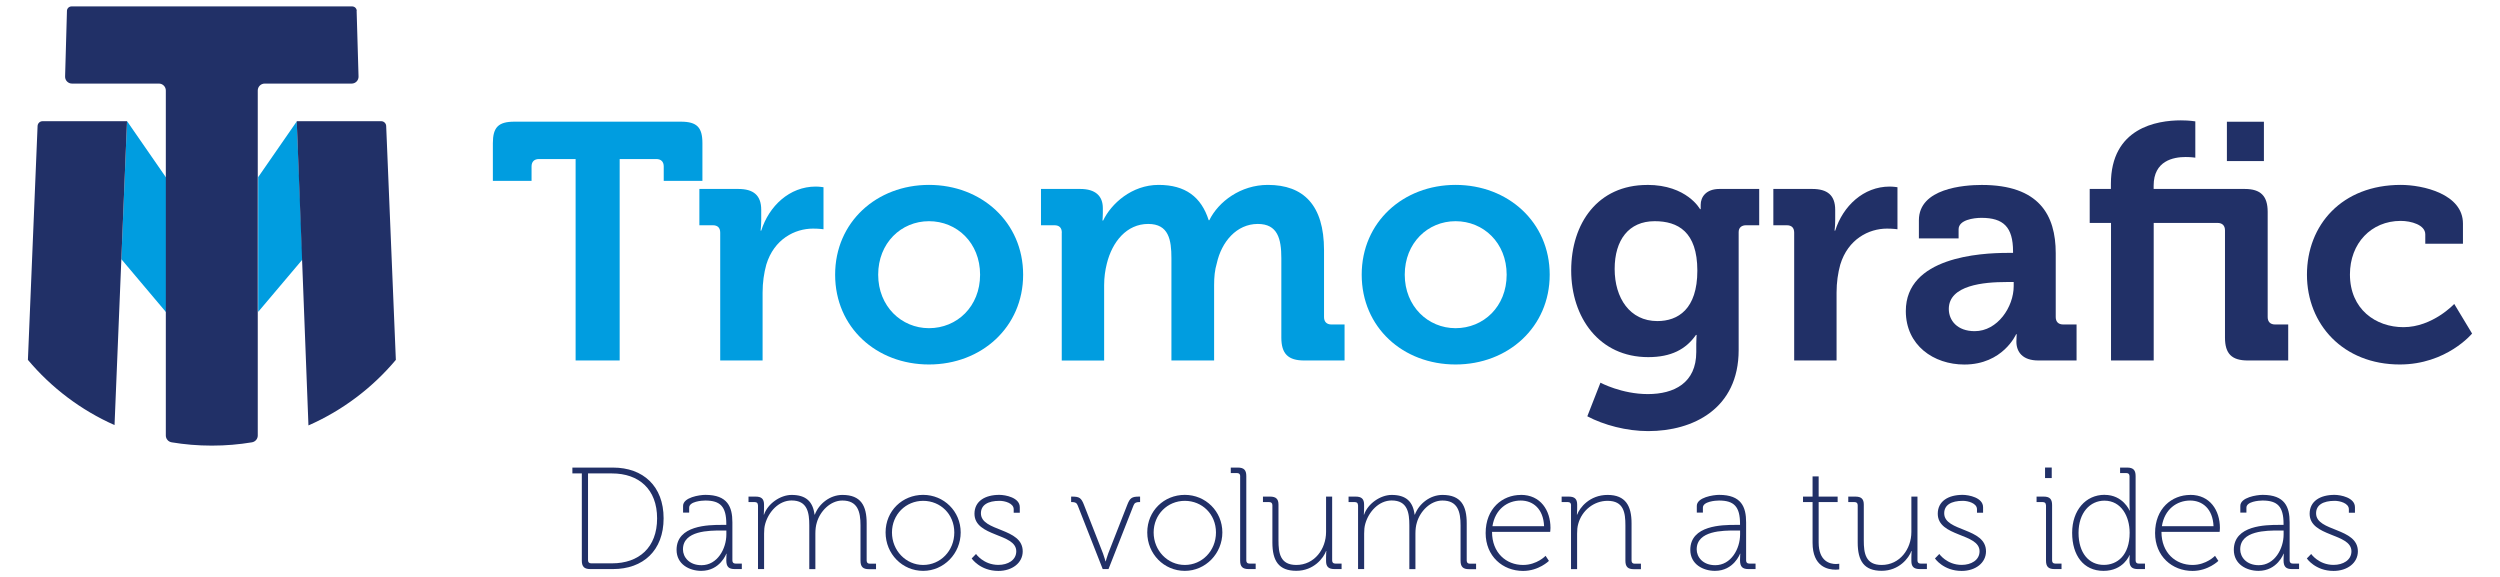 <?xml version="1.0" encoding="UTF-8"?>
<svg xmlns="http://www.w3.org/2000/svg" xmlns:xlink="http://www.w3.org/1999/xlink" width="147.71mm" height="34.11mm" viewBox="0 0 418.72 96.7">
  <defs>
    <style>.cls-1{isolation:isolate;}.cls-2{clip-path:url(#clippath-1);}.cls-3{clip-path:url(#clippath);}.cls-4{mix-blend-mode:multiply;opacity:.14;}.cls-5{fill:none;}.cls-6{fill:#009de0;}.cls-7{fill:#213067;}</style>
    <clipPath id="clippath">
      <path class="cls-5" d="m2426.15,630.04H-208.78s0,743.56,0,743.56c1340.95,232.94,2295.45,76.9,2634.93,0v-743.56Z"></path>
    </clipPath>
    <clipPath id="clippath-1">
      <path class="cls-5" d="m2419.39,625.78H-215.54s0,743.56,0,743.56c1340.95,232.94,2295.45,76.9,2634.93,0v-743.56Z"></path>
    </clipPath>
    <image id="image" width="8256" height="5504"></image>
  </defs>
  <g class="cls-1">
    <g id="CABECERAS_PIE">
      <g class="cls-3">
        <use class="cls-4" transform="translate(-210.47 66.57) scale(.34)" xlink:href="#image"></use>
      </g>
      <g class="cls-2">
        <use class="cls-4" transform="translate(-217.24 62.31) scale(.34)" xlink:href="#image"></use>
      </g>
      <path class="cls-7" d="m97.44,79.29h-1.58v-.97h6.8c5.05,0,8.48,3.11,8.48,8.5s-3.43,8.5-8.48,8.5h-3.81c-1,0-1.41-.41-1.41-1.41v-14.63Zm1.58,15.07h3.47c4.52,0,7.56-2.65,7.56-7.53s-3.04-7.53-7.56-7.53h-4.01v14.53c0,.36.19.53.53.53Z"></path>
      <path class="cls-7" d="m120.84,87.92h.8v-.17c0-2.89-1-3.91-3.52-3.91-.63,0-2.7.17-2.7,1.19v.83h-1.02v-1.12c0-1.43,2.75-1.85,3.74-1.85,3.72,0,4.52,2.02,4.52,4.59v6.39c0,.36.19.53.53.53h1.05v.92h-1.19c-1,0-1.41-.39-1.41-1.48,0-.66.05-1.09.05-1.09h-.05s-1.04,2.87-4.2,2.87c-1.97,0-4.13-1.09-4.13-3.52,0-4.13,5.37-4.18,7.53-4.18Zm-3.35,6.75c2.65,0,4.16-2.75,4.16-5.15v-.66h-.78c-2.07,0-6.49,0-6.49,3.16,0,1.29,1.04,2.65,3.11,2.65Z"></path>
      <path class="cls-7" d="m126.94,84.63c0-.36-.19-.53-.53-.53h-1.05v-.92h1.19c1,0,1.41.41,1.41,1.34v.68c0,.56-.05,1-.05,1h.05c.61-1.82,2.72-3.3,4.62-3.3,2.43,0,3.57,1.14,3.84,3.3h.05c.68-1.82,2.53-3.3,4.62-3.3,3.13,0,4.06,1.85,4.06,4.74v6.25c0,.36.19.53.53.53h1.04v.92h-1.19c-1,0-1.41-.41-1.41-1.41v-5.93c0-2.28-.46-4.16-3.04-4.16-2.02,0-3.74,1.8-4.28,3.69-.17.56-.24,1.17-.24,1.87v5.93h-1.02v-7.34c0-2.09-.29-4.16-2.96-4.16-2.16,0-3.86,1.9-4.42,3.91-.15.51-.19,1.07-.19,1.65v5.93h-1.02v-10.69Z"></path>
      <path class="cls-7" d="m154.61,82.89c3.47,0,6.29,2.75,6.29,6.29s-2.82,6.44-6.29,6.44-6.29-2.82-6.29-6.44,2.82-6.29,6.29-6.29Zm0,11.74c2.89,0,5.22-2.36,5.22-5.44s-2.33-5.3-5.22-5.3-5.22,2.28-5.22,5.3,2.33,5.44,5.22,5.44Z"></path>
      <path class="cls-7" d="m163.45,92.77s1.26,1.85,3.77,1.85c1.56,0,2.99-.78,2.99-2.28,0-3.06-7-2.38-7-6.29,0-2.09,1.75-3.16,4.16-3.16,1.04,0,3.43.46,3.43,2.07v.92h-1.02v-.58c0-1.02-1.51-1.41-2.36-1.41-1.97,0-3.13.7-3.13,2.09,0,3.11,7,2.36,7,6.37,0,1.94-1.77,3.28-4.08,3.28-3.06,0-4.47-2.09-4.47-2.09l.73-.75Z"></path>
      <path class="cls-7" d="m180.51,84.68c-.17-.46-.46-.58-.92-.58h-.19v-.92h.17c1.22,0,1.53.22,1.99,1.41l3.18,8.12c.22.58.41,1.31.41,1.31h.05s.19-.73.41-1.31l3.18-8.12c.46-1.19.78-1.41,1.99-1.41h.17v.92h-.19c-.46,0-.75.12-.92.58l-4.18,10.64h-.97l-4.18-10.64Z"></path>
      <path class="cls-7" d="m198.44,82.89c3.47,0,6.29,2.75,6.29,6.29s-2.82,6.44-6.29,6.44-6.29-2.82-6.29-6.44,2.82-6.29,6.29-6.29Zm0,11.74c2.89,0,5.22-2.36,5.22-5.44s-2.33-5.3-5.22-5.3-5.22,2.28-5.22,5.3,2.33,5.44,5.22,5.44Z"></path>
      <path class="cls-7" d="m207.72,79.77c0-.36-.19-.53-.53-.53h-1.05v-.92h1.19c1,0,1.41.41,1.41,1.41v14.14c0,.36.19.53.53.53h1.04v.92h-1.19c-1,0-1.41-.41-1.41-1.41v-14.14Z"></path>
      <path class="cls-7" d="m213.11,84.63c0-.36-.19-.53-.53-.53h-1.05v-.92h1.19c1,0,1.41.41,1.41,1.34v6c0,2.11.27,4.11,2.99,4.11,3.04,0,4.98-2.67,4.98-5.52v-5.93h1.02v10.69c0,.36.19.53.53.53h1.05v.92h-1.19c-1,0-1.41-.41-1.41-1.34v-.68c0-.56.05-1,.05-1h-.05c-.41,1.14-2.04,3.31-4.98,3.31s-4.01-1.65-4.01-4.74v-6.25Z"></path>
      <path class="cls-7" d="m227.45,84.63c0-.36-.19-.53-.53-.53h-1.05v-.92h1.19c1,0,1.41.41,1.41,1.34v.68c0,.56-.05,1-.05,1h.05c.61-1.82,2.72-3.3,4.62-3.3,2.43,0,3.57,1.14,3.84,3.3h.05c.68-1.82,2.53-3.3,4.62-3.3,3.13,0,4.06,1.85,4.06,4.74v6.25c0,.36.19.53.53.53h1.04v.92h-1.19c-1,0-1.41-.41-1.41-1.41v-5.93c0-2.28-.46-4.16-3.04-4.16-2.02,0-3.74,1.8-4.28,3.69-.17.56-.24,1.17-.24,1.87v5.93h-1.02v-7.34c0-2.09-.29-4.16-2.96-4.16-2.16,0-3.86,1.9-4.42,3.91-.15.51-.19,1.07-.19,1.65v5.93h-1.02v-10.69Z"></path>
      <path class="cls-7" d="m254.73,82.89c3.3,0,4.96,2.6,4.96,5.54,0,.27-.05.66-.05.66h-9.74c0,3.52,2.38,5.54,5.2,5.54,2.33,0,3.77-1.53,3.77-1.53l.56.85s-1.7,1.68-4.33,1.68c-3.43,0-6.27-2.48-6.27-6.34,0-4.11,2.79-6.39,5.9-6.39Zm3.89,5.25c-.12-2.96-1.9-4.3-3.91-4.3-2.24,0-4.3,1.46-4.74,4.3h8.65Z"></path>
      <path class="cls-7" d="m263.14,84.63c0-.36-.19-.53-.53-.53h-1.05v-.92h1.19c1,0,1.41.41,1.41,1.34v.68c0,.56-.05,1-.05,1h.05c.41-1.14,2.07-3.3,5.1-3.3s4.01,1.87,4.01,4.74v6.25c0,.36.19.53.53.53h1.04v.92h-1.19c-1,0-1.41-.41-1.41-1.41v-5.93c0-2.11-.27-4.11-2.99-4.11-2.28,0-4.3,1.6-4.91,3.86-.15.51-.19,1.07-.19,1.65v5.93h-1.02v-10.69Z"></path>
      <path class="cls-7" d="m290.64,87.92h.8v-.17c0-2.89-1-3.91-3.52-3.91-.63,0-2.7.17-2.7,1.19v.83h-1.02v-1.12c0-1.43,2.75-1.85,3.74-1.85,3.72,0,4.52,2.02,4.52,4.59v6.39c0,.36.19.53.53.53h1.05v.92h-1.19c-1,0-1.41-.39-1.41-1.48,0-.66.05-1.09.05-1.09h-.05s-1.04,2.87-4.2,2.87c-1.97,0-4.13-1.09-4.13-3.52,0-4.13,5.37-4.18,7.53-4.18Zm-3.35,6.75c2.65,0,4.16-2.75,4.16-5.15v-.66h-.78c-2.07,0-6.49,0-6.49,3.16,0,1.29,1.04,2.65,3.11,2.65Z"></path>
      <path class="cls-7" d="m303.59,84.1h-1.6v-.92h1.6v-3.38h1.02v3.38h3.18v.92h-3.18v6.75c0,3.21,1.92,3.62,2.89,3.62.34,0,.56-.05.56-.05v.95s-.24.05-.61.05c-1.26,0-3.86-.46-3.86-4.5v-6.83Z"></path>
      <path class="cls-7" d="m311.15,84.63c0-.36-.19-.53-.53-.53h-1.05v-.92h1.19c1,0,1.41.41,1.41,1.34v6c0,2.11.27,4.11,2.99,4.11,3.04,0,4.98-2.67,4.98-5.52v-5.93h1.02v10.69c0,.36.19.53.53.53h1.05v.92h-1.19c-1,0-1.41-.41-1.41-1.34v-.68c0-.56.05-1,.05-1h-.05c-.41,1.14-2.04,3.31-4.98,3.31s-4.01-1.65-4.01-4.74v-6.25Z"></path>
      <path class="cls-7" d="m324.8,92.77s1.26,1.85,3.77,1.85c1.56,0,2.99-.78,2.99-2.28,0-3.06-7-2.38-7-6.29,0-2.09,1.75-3.16,4.16-3.16,1.04,0,3.43.46,3.43,2.07v.92h-1.02v-.58c0-1.02-1.51-1.41-2.36-1.41-1.97,0-3.13.7-3.13,2.09,0,3.11,7,2.36,7,6.37,0,1.94-1.77,3.28-4.08,3.28-3.06,0-4.47-2.09-4.47-2.09l.73-.75Z"></path>
      <path class="cls-7" d="m342.68,84.63c0-.36-.19-.53-.53-.53h-1.04v-.92h1.19c1,0,1.41.41,1.41,1.41v9.28c0,.36.19.53.53.53h1.05v.92h-1.19c-1,0-1.41-.41-1.41-1.41v-9.28Zm-.15-6.32h1.12v1.77h-1.12v-1.77Z"></path>
      <path class="cls-7" d="m352.52,82.89c3.06,0,4.16,2.62,4.16,2.62h.05s-.05-.44-.05-1v-4.74c0-.36-.19-.53-.53-.53h-1.05v-.92h1.19c1,0,1.41.41,1.41,1.41v14.14c0,.36.19.53.53.53h1.04v.92h-1.19c-1,0-1.41-.41-1.41-1.41,0-.56.05-.92.05-.92h-.05s-1,2.63-4.35,2.63-5.25-2.6-5.25-6.37,2.26-6.37,5.44-6.37Zm4.18,6.34c0-2.7-1.38-5.37-4.23-5.37-2.38,0-4.33,1.99-4.33,5.39s1.75,5.37,4.23,5.37c2.24,0,4.33-1.58,4.33-5.39Z"></path>
      <path class="cls-7" d="m366.86,82.89c3.3,0,4.96,2.6,4.96,5.54,0,.27-.05.66-.05.66h-9.74c0,3.52,2.38,5.54,5.2,5.54,2.33,0,3.77-1.53,3.77-1.53l.56.85s-1.7,1.68-4.33,1.68c-3.43,0-6.27-2.48-6.27-6.34,0-4.11,2.79-6.39,5.9-6.39Zm3.89,5.25c-.12-2.96-1.9-4.3-3.91-4.3-2.24,0-4.3,1.46-4.74,4.3h8.65Z"></path>
      <path class="cls-7" d="m381.68,87.92h.8v-.17c0-2.89-1-3.91-3.52-3.91-.63,0-2.7.17-2.7,1.19v.83h-1.02v-1.12c0-1.43,2.75-1.85,3.74-1.85,3.72,0,4.52,2.02,4.52,4.59v6.39c0,.36.19.53.53.53h1.05v.92h-1.19c-1,0-1.41-.39-1.41-1.48,0-.66.05-1.09.05-1.09h-.05s-1.04,2.87-4.2,2.87c-1.97,0-4.13-1.09-4.13-3.52,0-4.13,5.37-4.18,7.53-4.18Zm-3.35,6.75c2.65,0,4.16-2.75,4.16-5.15v-.66h-.78c-2.07,0-6.49,0-6.49,3.16,0,1.29,1.04,2.65,3.11,2.65Z"></path>
      <path class="cls-7" d="m387.09,92.77s1.26,1.85,3.77,1.85c1.56,0,2.99-.78,2.99-2.28,0-3.06-7-2.38-7-6.29,0-2.09,1.75-3.16,4.16-3.16,1.04,0,3.43.46,3.43,2.07v.92h-1.02v-.58c0-1.02-1.51-1.41-2.36-1.41-1.97,0-3.13.7-3.13,2.09,0,3.11,7,2.36,7,6.37,0,1.94-1.77,3.28-4.08,3.28-3.06,0-4.47-2.09-4.47-2.09l.73-.75Z"></path>
      <path class="cls-6" d="m96.4,26.64h-6.14c-.79,0-1.24.45-1.24,1.24v2.42h-6.48v-6.31c0-2.65.9-3.61,3.61-3.61h27.88c2.7,0,3.61.96,3.61,3.61v6.31h-6.48v-2.42c0-.79-.45-1.24-1.24-1.24h-6.14v33.74h-7.38V26.64Z"></path>
      <path class="cls-6" d="m120.62,38.97c0-.84-.45-1.24-1.24-1.24h-2.25v-6.08h6.53c2.53,0,3.83,1.07,3.83,3.49v1.69c0,1.07-.11,1.8-.11,1.8h.11c1.3-4.11,4.73-7.38,9.13-7.38.62,0,1.3.11,1.3.11v7.04s-.73-.11-1.75-.11c-3.04,0-6.53,1.75-7.83,6.03-.39,1.41-.62,2.99-.62,4.68v11.38h-7.1v-21.4Z"></path>
      <path class="cls-6" d="m155.59,30.97c8.79,0,15.77,6.25,15.77,15.04s-6.98,15.04-15.77,15.04-15.72-6.2-15.72-15.04,6.98-15.04,15.72-15.04Zm0,24c4.68,0,8.56-3.61,8.56-8.96s-3.89-8.96-8.56-8.96-8.51,3.66-8.51,8.96,3.89,8.96,8.51,8.96Z"></path>
      <path class="cls-6" d="m177.84,38.97c0-.84-.45-1.24-1.24-1.24h-2.25v-6.08h6.59c2.53,0,3.77,1.18,3.77,3.21v.84c0,.62-.06,1.24-.06,1.24h.11c1.35-2.82,4.79-5.97,9.29-5.97s7.15,2.03,8.39,5.91h.11c1.52-3.1,5.24-5.91,9.8-5.91,5.97,0,9.41,3.38,9.41,10.93v11.21c0,.79.45,1.24,1.24,1.24h2.2v6.03h-6.76c-2.7,0-3.83-1.13-3.83-3.83v-13.29c0-3.27-.62-5.75-3.94-5.75-3.55,0-6.08,2.99-6.87,6.59-.34,1.13-.45,2.31-.45,3.66v12.62h-7.15v-17.12c0-3.1-.45-5.75-3.89-5.75-3.61,0-6.03,2.99-6.93,6.65-.28,1.13-.45,2.31-.45,3.61v12.62h-7.1v-21.4Z"></path>
      <path class="cls-6" d="m243.79,30.97c8.79,0,15.77,6.25,15.77,15.04s-6.98,15.04-15.77,15.04-15.72-6.2-15.72-15.04,6.98-15.04,15.72-15.04Zm0,24c4.68,0,8.56-3.61,8.56-8.96s-3.89-8.96-8.56-8.96-8.51,3.66-8.51,8.96,3.89,8.96,8.51,8.96Z"></path>
      <path class="cls-7" d="m275.9,30.97c6.65,0,8.84,4.06,8.84,4.06h.11v-.73c0-1.3.9-2.65,3.15-2.65h6.65v6.08h-2.2c-.73,0-1.24.39-1.24,1.13v19.77c0,9.86-7.66,13.58-15.15,13.58-3.61,0-7.44-1.01-10.2-2.48l2.2-5.63s3.55,1.91,7.94,1.91,8.11-1.86,8.11-7.04v-1.35c0-.68.06-1.52.06-1.52h-.11c-1.69,2.42-4.17,3.72-8,3.72-8.22,0-12.9-6.65-12.9-14.53s4.45-14.31,12.73-14.31Zm8.39,14.36c0-6.53-3.27-8.28-7.15-8.28-4.34,0-6.7,3.15-6.7,8s2.53,8.73,7.15,8.73c3.44,0,6.7-1.97,6.7-8.45Z"></path>
      <path class="cls-7" d="m300.51,38.97c0-.84-.45-1.24-1.24-1.24h-2.25v-6.08h6.53c2.53,0,3.83,1.07,3.83,3.49v1.69c0,1.07-.11,1.8-.11,1.8h.11c1.3-4.11,4.73-7.38,9.13-7.38.62,0,1.3.11,1.3.11v7.04s-.73-.11-1.75-.11c-3.04,0-6.53,1.75-7.83,6.03-.39,1.41-.62,2.99-.62,4.68v11.38h-7.1v-21.4Z"></path>
      <path class="cls-7" d="m336.27,42.35h.9v-.23c0-4.11-1.63-5.63-5.29-5.63-1.3,0-3.83.34-3.83,1.92v1.52h-6.65v-3.04c0-5.35,7.55-5.91,10.53-5.91,9.58,0,12.39,5.01,12.39,11.43v10.7c0,.79.45,1.24,1.24,1.24h2.25v6.03h-6.42c-2.65,0-3.66-1.46-3.66-3.15,0-.73.06-1.24.06-1.24h-.11s-2.2,5.07-8.67,5.07c-5.13,0-9.8-3.21-9.8-8.96,0-9.01,12.39-9.74,17.07-9.74Zm-5.52,13.12c3.83,0,6.53-4.06,6.53-7.55v-.68h-1.24c-3.72,0-9.63.51-9.63,4.51,0,1.92,1.41,3.72,4.34,3.72Z"></path>
      <path class="cls-7" d="m353.56,37.34h-3.55v-5.69h3.55v-.84c0-9.41,7.72-10.65,11.72-10.65,1.46,0,2.42.17,2.42.17v6.08s-.68-.11-1.63-.11c-2.03,0-5.35.62-5.35,4.79v.56h15.27c2.65,0,3.83,1.18,3.83,3.83v17.63c0,.79.45,1.24,1.24,1.24h2.2v6.03h-6.76c-2.7,0-3.83-1.13-3.83-3.83v-17.97c0-.79-.45-1.24-1.24-1.24h-10.7v23.04h-7.15v-23.04Zm19.43-16.95h6.2v6.59h-6.2v-6.59Z"></path>
      <path class="cls-7" d="m402.11,30.97c3.72,0,10.42,1.52,10.42,6.48v3.38h-6.31v-1.58c0-1.58-2.37-2.25-4.11-2.25-4.96,0-8.51,3.77-8.51,8.96,0,5.86,4.34,8.84,8.96,8.84,4.9,0,8.51-3.89,8.51-3.89l2.99,4.96s-4.28,5.18-12.11,5.18c-9.46,0-15.55-6.7-15.55-15.04s5.86-15.04,15.72-15.04Z"></path>
      <polygon class="cls-6" points="43.23 29.67 43.23 52.24 50.65 43.46 49.69 20.34 43.23 29.67"></polygon>
      <polygon class="cls-6" points="27.85 29.81 21.27 20.3 21.26 20.31 20.31 43.41 27.85 52.35 27.85 29.81"></polygon>
      <path class="cls-7" d="m66.29,60.28l-1.62-39.18c-.02-.45-.39-.8-.84-.8h-14.14l1.96,50.96c5.69-2.5,10.69-6.28,14.64-10.98Z"></path>
      <path class="cls-7" d="m4.66,60.28c3.92,4.66,8.87,8.42,14.51,10.92l2.09-50.9H7.12c-.45,0-.82.35-.84.8l-1.62,39.18Z"></path>
      <path class="cls-7" d="m59.74,1.82c0-.34-.28-.75-.81-.75H12.01c-.52,0-.81.4-.81.75l-.31,10.98c-.03.66.5,1.2,1.15,1.2h14.56c.64,0,1.16.52,1.16,1.16v57.79c0,.57.42,1.05.98,1.14,2.16.36,4.38.55,6.65.55,0,0,0,0,0,0,0,0,0,0,0,0,.02,0,.05,0,.07,0,.02,0,.05,0,.07,0,0,0,0,0,0,0,0,0,0,0,0,0,2.27,0,4.49-.19,6.65-.55.56-.09.98-.57.98-1.14V15.16c0-.64.52-1.16,1.16-1.16h14.57c.66,0,1.18-.55,1.15-1.2l-.32-10.98Z"></path>
    </g>
  </g>
</svg>
